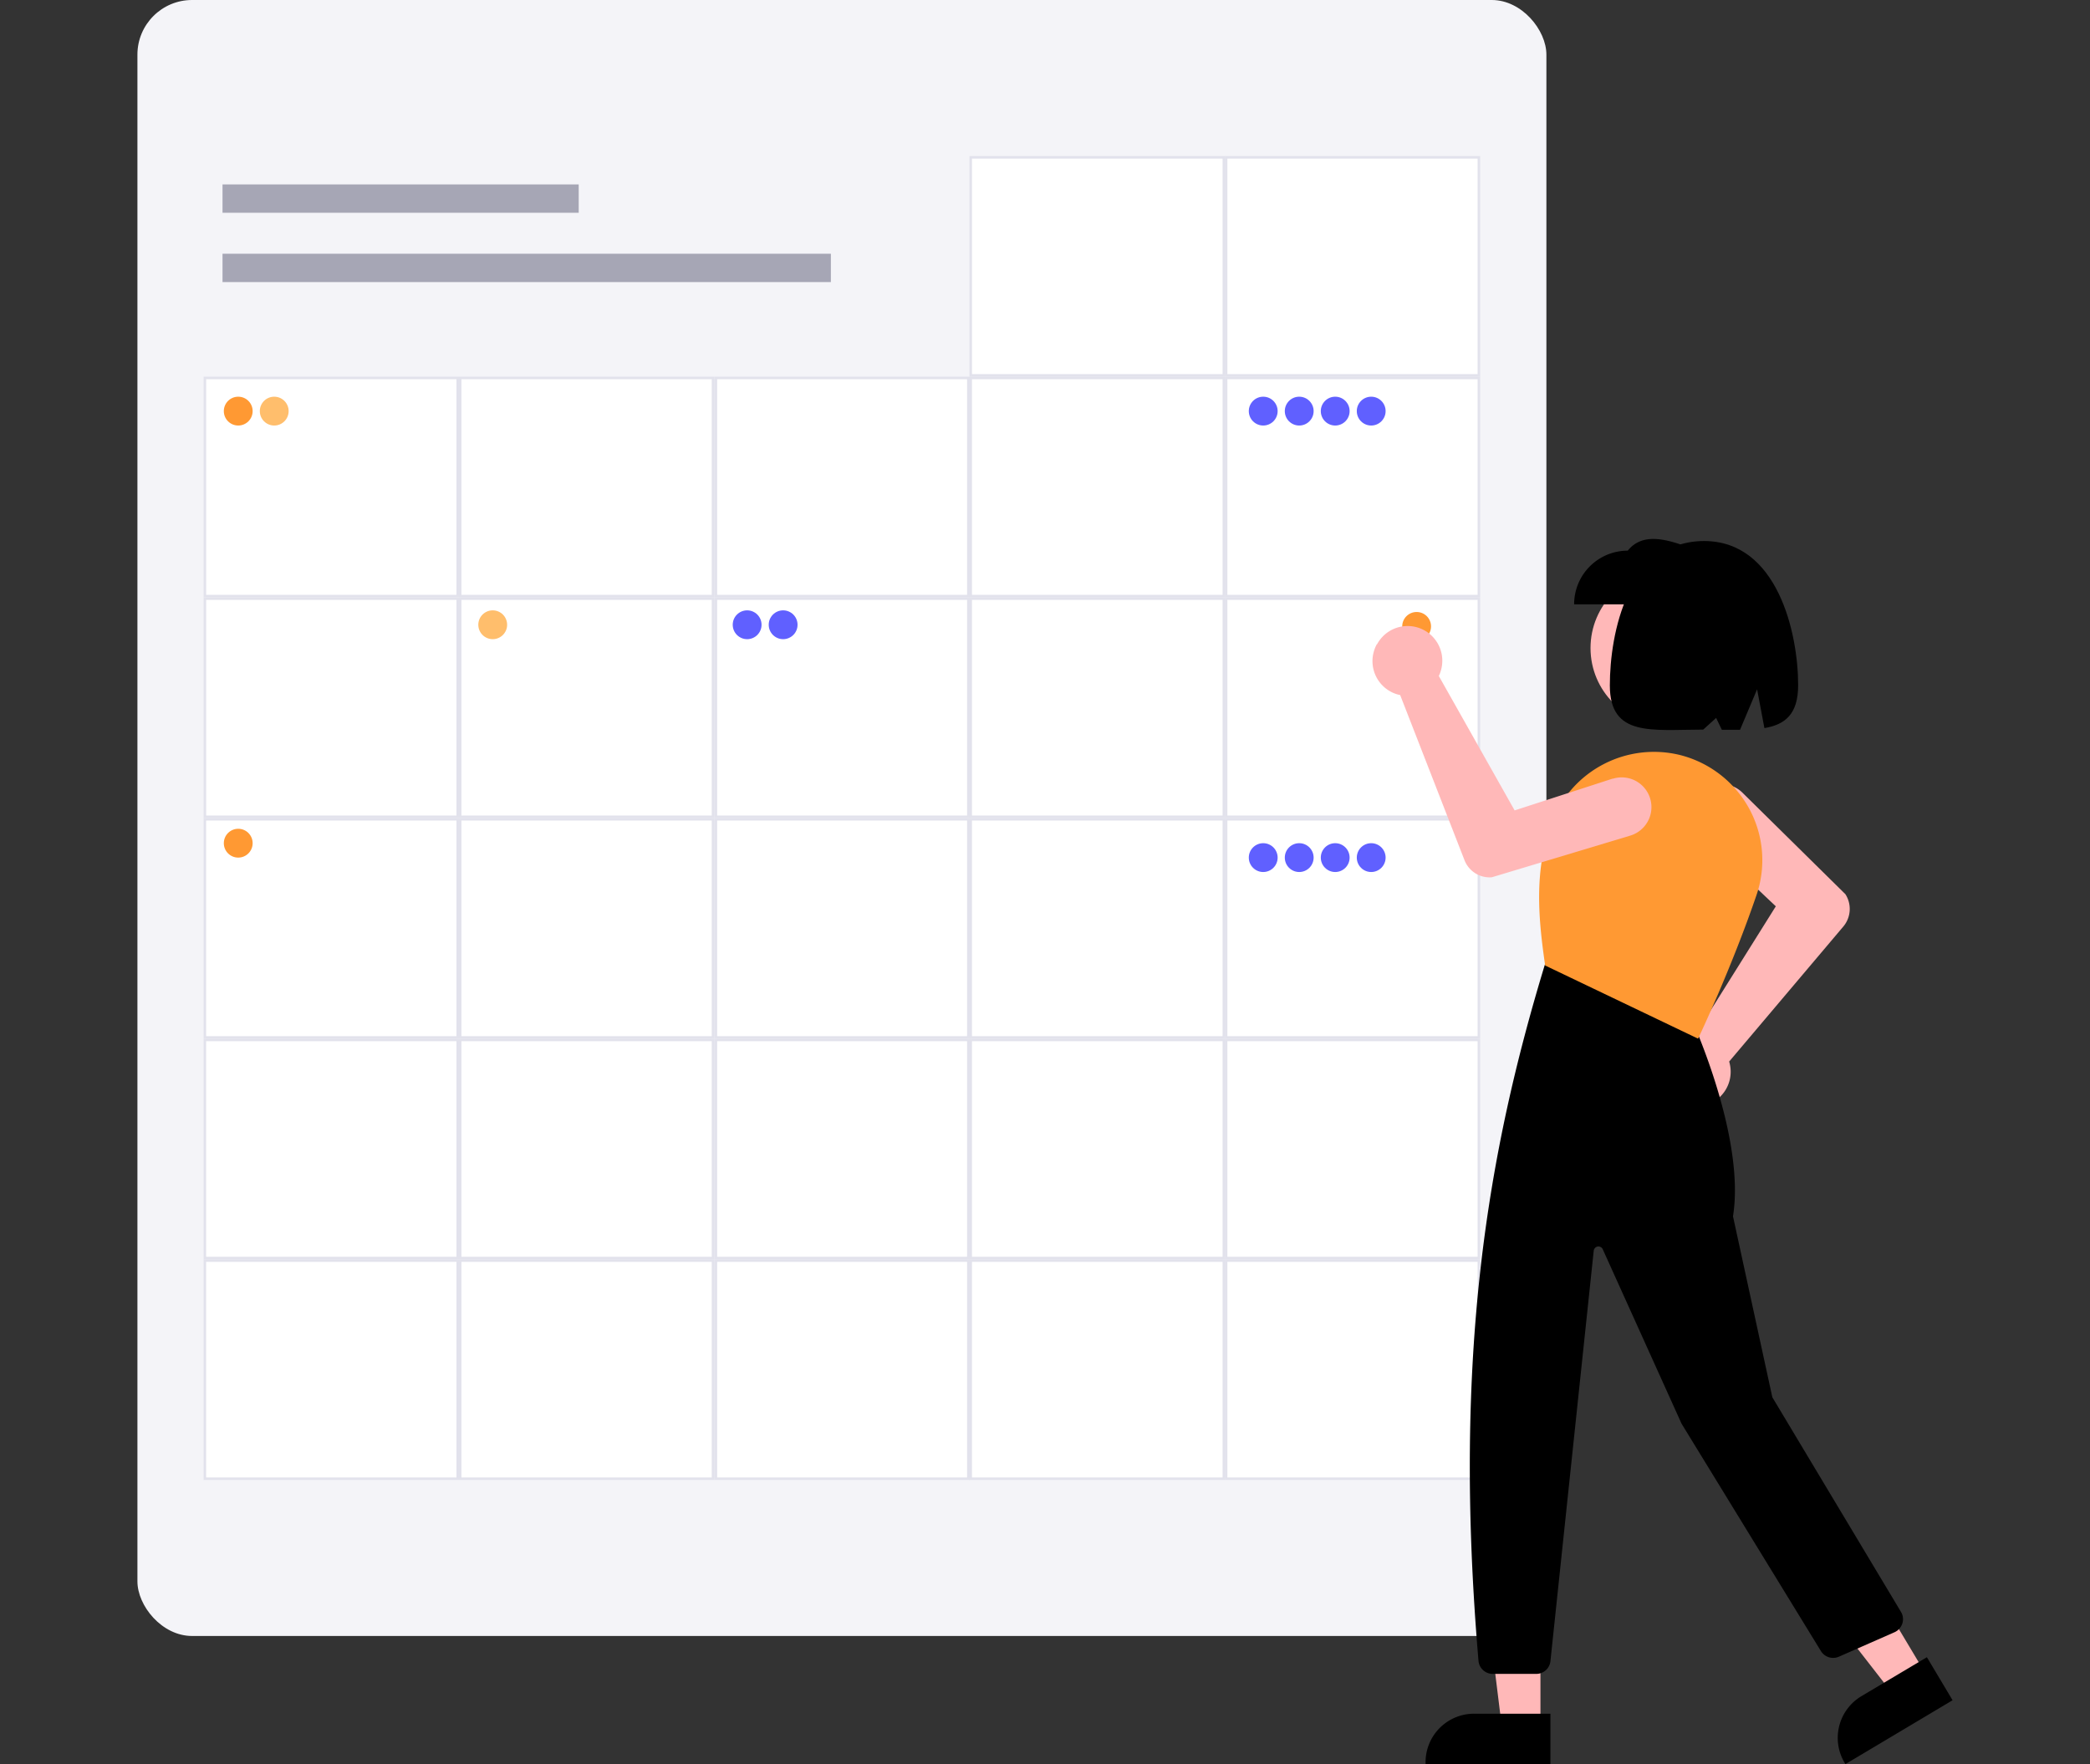 <svg id="Layer_1" data-name="Layer 1" xmlns="http://www.w3.org/2000/svg" viewBox="0 0 306 258.28"><rect x="0" y="0" width="306" height="258.28" fill="#333333" stroke="none"/><defs><style>.cls-1{fill:#f4f4f8;}.cls-2{fill:#a6a6b5;}.cls-3{fill:#fff;}.cls-4{fill:#e2e2ec;}.cls-5{fill:#f93;}.cls-6{fill:#ffbe6c;}.cls-7{fill:#6060ff;}.cls-8{fill:#ffb8b8;}</style></defs><rect id="Rectangle_740" data-name="Rectangle 740" class="cls-1" x="20.12" width="206.29" height="239.52" rx="8"/><rect id="Rectangle_741" data-name="Rectangle 741" class="cls-2" x="32.58" y="27" width="52.15" height="4.15"/><rect id="Rectangle_742" data-name="Rectangle 742" class="cls-2" x="32.58" y="37.15" width="89.07" height="4.15"/><rect id="Rectangle_743" data-name="Rectangle 743" class="cls-3" x="179.53" y="23.03" width="37.01" height="31.94"/><path id="Path_325" data-name="Path 325" class="cls-4" d="M216.34,23.22V54.78H179.7V23.22h36.64m.37-.37H179.33v32.3h37.38Z"/><rect id="Rectangle_744" data-name="Rectangle 744" class="cls-3" x="142.15" y="23.03" width="37.01" height="31.94"/><path id="Path_326" data-name="Path 326" class="cls-4" d="M179,23.22V54.78H142.31V23.22H179m.37-.37H141.94v32.3h37.39Z"/><rect id="Rectangle_745" data-name="Rectangle 745" class="cls-3" x="179.53" y="55.34" width="37.01" height="31.94"/><path id="Path_327" data-name="Path 327" class="cls-4" d="M216.34,55.52V87.09H179.7V55.52h36.64m.37-.37H179.33V87.46h37.38Z"/><rect id="Rectangle_746" data-name="Rectangle 746" class="cls-3" x="142.15" y="55.34" width="37.01" height="31.94"/><path id="Path_328" data-name="Path 328" class="cls-4" d="M179,55.52V87.09H142.31V55.52H179m.37-.37H141.94V87.46h37.39Z"/><rect id="Rectangle_747" data-name="Rectangle 747" class="cls-3" x="104.76" y="55.34" width="37.01" height="31.94"/><path id="Path_329" data-name="Path 329" class="cls-4" d="M141.59,55.52V87.09H105V55.52h36.64m.37-.37H104.58V87.46H142Z"/><rect id="Rectangle_748" data-name="Rectangle 748" class="cls-3" x="67.38" y="55.34" width="37.01" height="31.94"/><path id="Path_330" data-name="Path 330" class="cls-4" d="M104.21,55.52V87.09H67.56V55.52h36.65m.37-.37H67.19V87.46h37.39Z"/><rect id="Rectangle_749" data-name="Rectangle 749" class="cls-3" x="30" y="55.34" width="37.01" height="31.94"/><path id="Path_331" data-name="Path 331" class="cls-4" d="M66.83,55.52V87.09H30.18V55.52H66.83m.37-.37H29.81V87.46H67.2Z"/><rect id="Rectangle_750" data-name="Rectangle 750" class="cls-3" x="179.53" y="87.64" width="37.01" height="31.94"/><path id="Path_332" data-name="Path 332" class="cls-4" d="M216.34,87.83V119.4H179.7V87.83h36.64m.37-.37H179.33v32.31h37.38Z"/><rect id="Rectangle_751" data-name="Rectangle 751" class="cls-3" x="142.15" y="87.64" width="37.01" height="31.94"/><path id="Path_333" data-name="Path 333" class="cls-4" d="M179,87.83V119.4H142.31V87.83H179m.37-.37H141.94v32.31h37.39Z"/><rect id="Rectangle_752" data-name="Rectangle 752" class="cls-3" x="104.76" y="87.64" width="37.01" height="31.94"/><path id="Path_334" data-name="Path 334" class="cls-4" d="M141.59,87.83V119.4H105V87.83h36.64m.37-.37H104.58v32.31H142Z"/><rect id="Rectangle_753" data-name="Rectangle 753" class="cls-3" x="67.38" y="87.64" width="37.01" height="31.94"/><path id="Path_335" data-name="Path 335" class="cls-4" d="M104.21,87.83V119.4H67.56V87.83h36.65m.37-.37H67.19v32.31h37.39Z"/><rect id="Rectangle_754" data-name="Rectangle 754" class="cls-3" x="30" y="87.64" width="37.01" height="31.94"/><path id="Path_336" data-name="Path 336" class="cls-4" d="M66.83,87.83V119.4H30.18V87.83H66.83m.37-.37H29.81v32.31H67.2Z"/><rect id="Rectangle_755" data-name="Rectangle 755" class="cls-3" x="179.53" y="119.95" width="37.01" height="31.94"/><path id="Path_337" data-name="Path 337" class="cls-4" d="M216.34,120.13V151.7H179.7V120.13h36.64m.37-.37H179.33v32.31h37.38Z"/><rect id="Rectangle_756" data-name="Rectangle 756" class="cls-3" x="142.15" y="119.95" width="37.01" height="31.94"/><path id="Path_338" data-name="Path 338" class="cls-4" d="M179,120.13V151.7H142.31V120.13H179m.37-.37H141.94v32.31h37.39Z"/><rect id="Rectangle_757" data-name="Rectangle 757" class="cls-3" x="104.76" y="119.95" width="37.01" height="31.94"/><path id="Path_339" data-name="Path 339" class="cls-4" d="M141.59,120.13V151.7H105V120.13h36.64m.37-.37H104.58v32.31H142Z"/><rect id="Rectangle_758" data-name="Rectangle 758" class="cls-3" x="67.38" y="119.95" width="37.01" height="31.94"/><path id="Path_340" data-name="Path 340" class="cls-4" d="M104.21,120.13V151.7H67.56V120.13h36.65m.37-.37H67.19v32.31h37.39Z"/><rect id="Rectangle_759" data-name="Rectangle 759" class="cls-3" x="30" y="119.95" width="37.01" height="31.94"/><path id="Path_341" data-name="Path 341" class="cls-4" d="M66.83,120.13V151.7H30.18V120.13H66.83m.37-.37H29.81v32.31H67.2Z"/><rect id="Rectangle_760" data-name="Rectangle 760" class="cls-3" x="179.53" y="152.25" width="37.01" height="31.94"/><path id="Path_342" data-name="Path 342" class="cls-4" d="M216.34,152.44V184H179.7V152.44h36.64m.37-.37H179.33v32.3h37.38Z"/><rect id="Rectangle_761" data-name="Rectangle 761" class="cls-3" x="142.15" y="152.25" width="37.01" height="31.94"/><path id="Path_343" data-name="Path 343" class="cls-4" d="M179,152.44V184H142.31V152.44H179m.37-.37H141.94v32.3h37.39Z"/><rect id="Rectangle_762" data-name="Rectangle 762" class="cls-3" x="104.76" y="152.25" width="37.01" height="31.94"/><path id="Path_344" data-name="Path 344" class="cls-4" d="M141.59,152.44V184H105V152.44h36.64m.37-.37H104.58v32.3H142Z"/><rect id="Rectangle_763" data-name="Rectangle 763" class="cls-3" x="67.38" y="152.25" width="37.01" height="31.94"/><path id="Path_345" data-name="Path 345" class="cls-4" d="M104.21,152.44V184H67.56V152.44h36.65m.37-.37H67.19v32.3h37.39Z"/><rect id="Rectangle_764" data-name="Rectangle 764" class="cls-3" x="30" y="152.25" width="37.01" height="31.94"/><path id="Path_346" data-name="Path 346" class="cls-4" d="M66.83,152.44V184H30.18V152.44H66.83m.37-.37H29.81v32.3H67.2Z"/><rect id="Rectangle_765" data-name="Rectangle 765" class="cls-3" x="179.53" y="184.56" width="37.01" height="31.94"/><path id="Path_347" data-name="Path 347" class="cls-4" d="M216.34,184.74v31.57H179.7V184.74h36.64m.37-.37H179.33v32.31h37.38Z"/><rect id="Rectangle_766" data-name="Rectangle 766" class="cls-3" x="142.15" y="184.56" width="37.01" height="31.94"/><path id="Path_348" data-name="Path 348" class="cls-4" d="M179,184.74v31.57H142.31V184.74H179m.37-.37H141.94v32.31h37.39Z"/><rect id="Rectangle_767" data-name="Rectangle 767" class="cls-3" x="104.76" y="184.56" width="37.01" height="31.94"/><path id="Path_349" data-name="Path 349" class="cls-4" d="M141.59,184.74v31.57H105V184.74h36.64m.37-.37H104.58v32.31H142Z"/><rect id="Rectangle_768" data-name="Rectangle 768" class="cls-3" x="67.38" y="184.56" width="37.01" height="31.94"/><path id="Path_350" data-name="Path 350" class="cls-4" d="M104.21,184.74v31.57H67.56V184.74h36.65m.37-.37H67.19v32.31h37.39Z"/><rect id="Rectangle_769" data-name="Rectangle 769" class="cls-3" x="30" y="184.56" width="37.01" height="31.94"/><path id="Path_351" data-name="Path 351" class="cls-4" d="M66.83,184.74v31.57H30.18V184.74H66.83m.37-.37H29.81v32.31H67.2Z"/><circle id="Ellipse_20" data-name="Ellipse 20" class="cls-5" cx="34.88" cy="60.19" r="2.11"/><circle id="Ellipse_21" data-name="Ellipse 21" class="cls-6" cx="40.15" cy="60.19" r="2.11"/><circle id="Ellipse_22" data-name="Ellipse 22" class="cls-7" cx="109.39" cy="91.47" r="2.11"/><circle id="Ellipse_23" data-name="Ellipse 23" class="cls-7" cx="114.66" cy="91.47" r="2.11"/><circle id="Ellipse_24" data-name="Ellipse 24" class="cls-7" cx="184.95" cy="60.19" r="2.11"/><circle id="Ellipse_25" data-name="Ellipse 25" class="cls-7" cx="190.22" cy="60.19" r="2.11"/><circle id="Ellipse_26" data-name="Ellipse 26" class="cls-7" cx="195.49" cy="60.19" r="2.11"/><circle id="Ellipse_27" data-name="Ellipse 27" class="cls-7" cx="200.76" cy="60.19" r="2.11"/><circle id="Ellipse_28" data-name="Ellipse 28" class="cls-7" cx="184.95" cy="125.56" r="2.11"/><circle id="Ellipse_29" data-name="Ellipse 29" class="cls-7" cx="190.22" cy="125.56" r="2.11"/><circle id="Ellipse_30" data-name="Ellipse 30" class="cls-7" cx="195.49" cy="125.56" r="2.11"/><circle id="Ellipse_31" data-name="Ellipse 31" class="cls-7" cx="200.76" cy="125.56" r="2.11"/><circle id="Ellipse_32" data-name="Ellipse 32" class="cls-6" cx="72.14" cy="91.47" r="2.11"/><circle id="Ellipse_33" data-name="Ellipse 33" class="cls-5" cx="34.88" cy="123.45" r="2.11"/><g id="Group_548" data-name="Group 548"><circle id="Ellipse_34" data-name="Ellipse 34" class="cls-5" cx="207.41" cy="91.71" r="2.11"/><circle id="Ellipse_35" data-name="Ellipse 35" class="cls-8" cx="244.22" cy="94.88" r="11.35"/><path id="Path_352" data-name="Path 352" class="cls-8" d="M248.32,162a5.09,5.09,0,0,1-1-10.07,5.25,5.25,0,0,1,.68-.08L260,132.69,249,122.31l0-.06a4.35,4.35,0,0,1,6.11-6.2l15.08,14.87,0,0a4,4,0,0,1-.28,4.7l-16.74,19.8a3.89,3.89,0,0,1,.12.49,5.09,5.09,0,0,1-4,6l-.57.08h-.43Z"/><path id="Path_353" data-name="Path 353" class="cls-8" d="M225.54,230.94h-8.36l2.7,21.85h5.66Z"/><path id="Path_354" data-name="Path 354" d="M227,258.28H208.72V258a7.1,7.1,0,0,1,7.11-7.1H227Z"/><path id="Path_355" data-name="Path 355" class="cls-8" d="M270.65,226.19l-7.18,4.27L277,247.85l4.87-2.9Z"/><path id="Path_356" data-name="Path 356" d="M285.88,248.93l-15.69,9.35-.12-.2h0a7.11,7.11,0,0,1,2.47-9.75h0l9.58-5.7Z"/><path id="Path_357" data-name="Path 357" d="M216.47,243.17c-3.8-44.67,1.34-74.45,9.77-102.12l.11-.14,21.38,8.36,0,.09c.08.17,7.84,17.24,6,28.72l5.76,26.49L278.33,236l.12.23a2.09,2.09,0,0,1-1.07,2.74l-8.16,3.59a2.1,2.1,0,0,1-2.61-.82l-20.41-33.3L234.66,182.9a.7.7,0,0,0-.91-.35.72.72,0,0,0-.41.56L227,243.21a2.08,2.08,0,0,1-2.07,1.86h-6.34A2.09,2.09,0,0,1,216.47,243.17Z"/><path id="Path_358" data-name="Path 358" class="cls-5" d="M226.32,141.4l-.11-.05,0-.12c-.87-6.1-1.8-13.86,1.11-21.13a16,16,0,0,1,18.57-9.58h0a16,16,0,0,1,10.19,7.83,15.76,15.76,0,0,1,1.1,12.67c-3.66,10.72-8.42,20.74-8.46,20.84l-.1.21Z"/><path id="Path_359" data-name="Path 359" d="M230.47,88.48a7.85,7.85,0,0,1,7.85-7.86h0c2.34-2.9,6.21-1.57,10.16,0v7.86Z"/><path id="Path_360" data-name="Path 360" d="M235.7,100.35c0,7.58,6.11,6.48,13.67,6.47l1.89-1.71.84,1.74,2.66,0,2.5-5.93,1.07,5.68c3-.51,4.94-2,4.94-6.28,0-7.61-3-21.11-13.78-21.11C238.34,79.24,235.7,92.74,235.7,100.35Z"/><path id="Path_361" data-name="Path 361" class="cls-8" d="M201.61,94.34a5.08,5.08,0,0,1,9.3,4,4.12,4.12,0,0,1-.25.63l11.1,19.68L236.1,114l.08,0h0a4.35,4.35,0,1,1,2.51,8.34h0l-20.27,6.1h0a3.94,3.94,0,0,1-4-2.5L205,101.76a3.89,3.89,0,0,1-.49-.12,5.08,5.08,0,0,1-3.33-6.37c.06-.18.12-.36.2-.54s.12-.26.19-.39Z"/></g></svg>